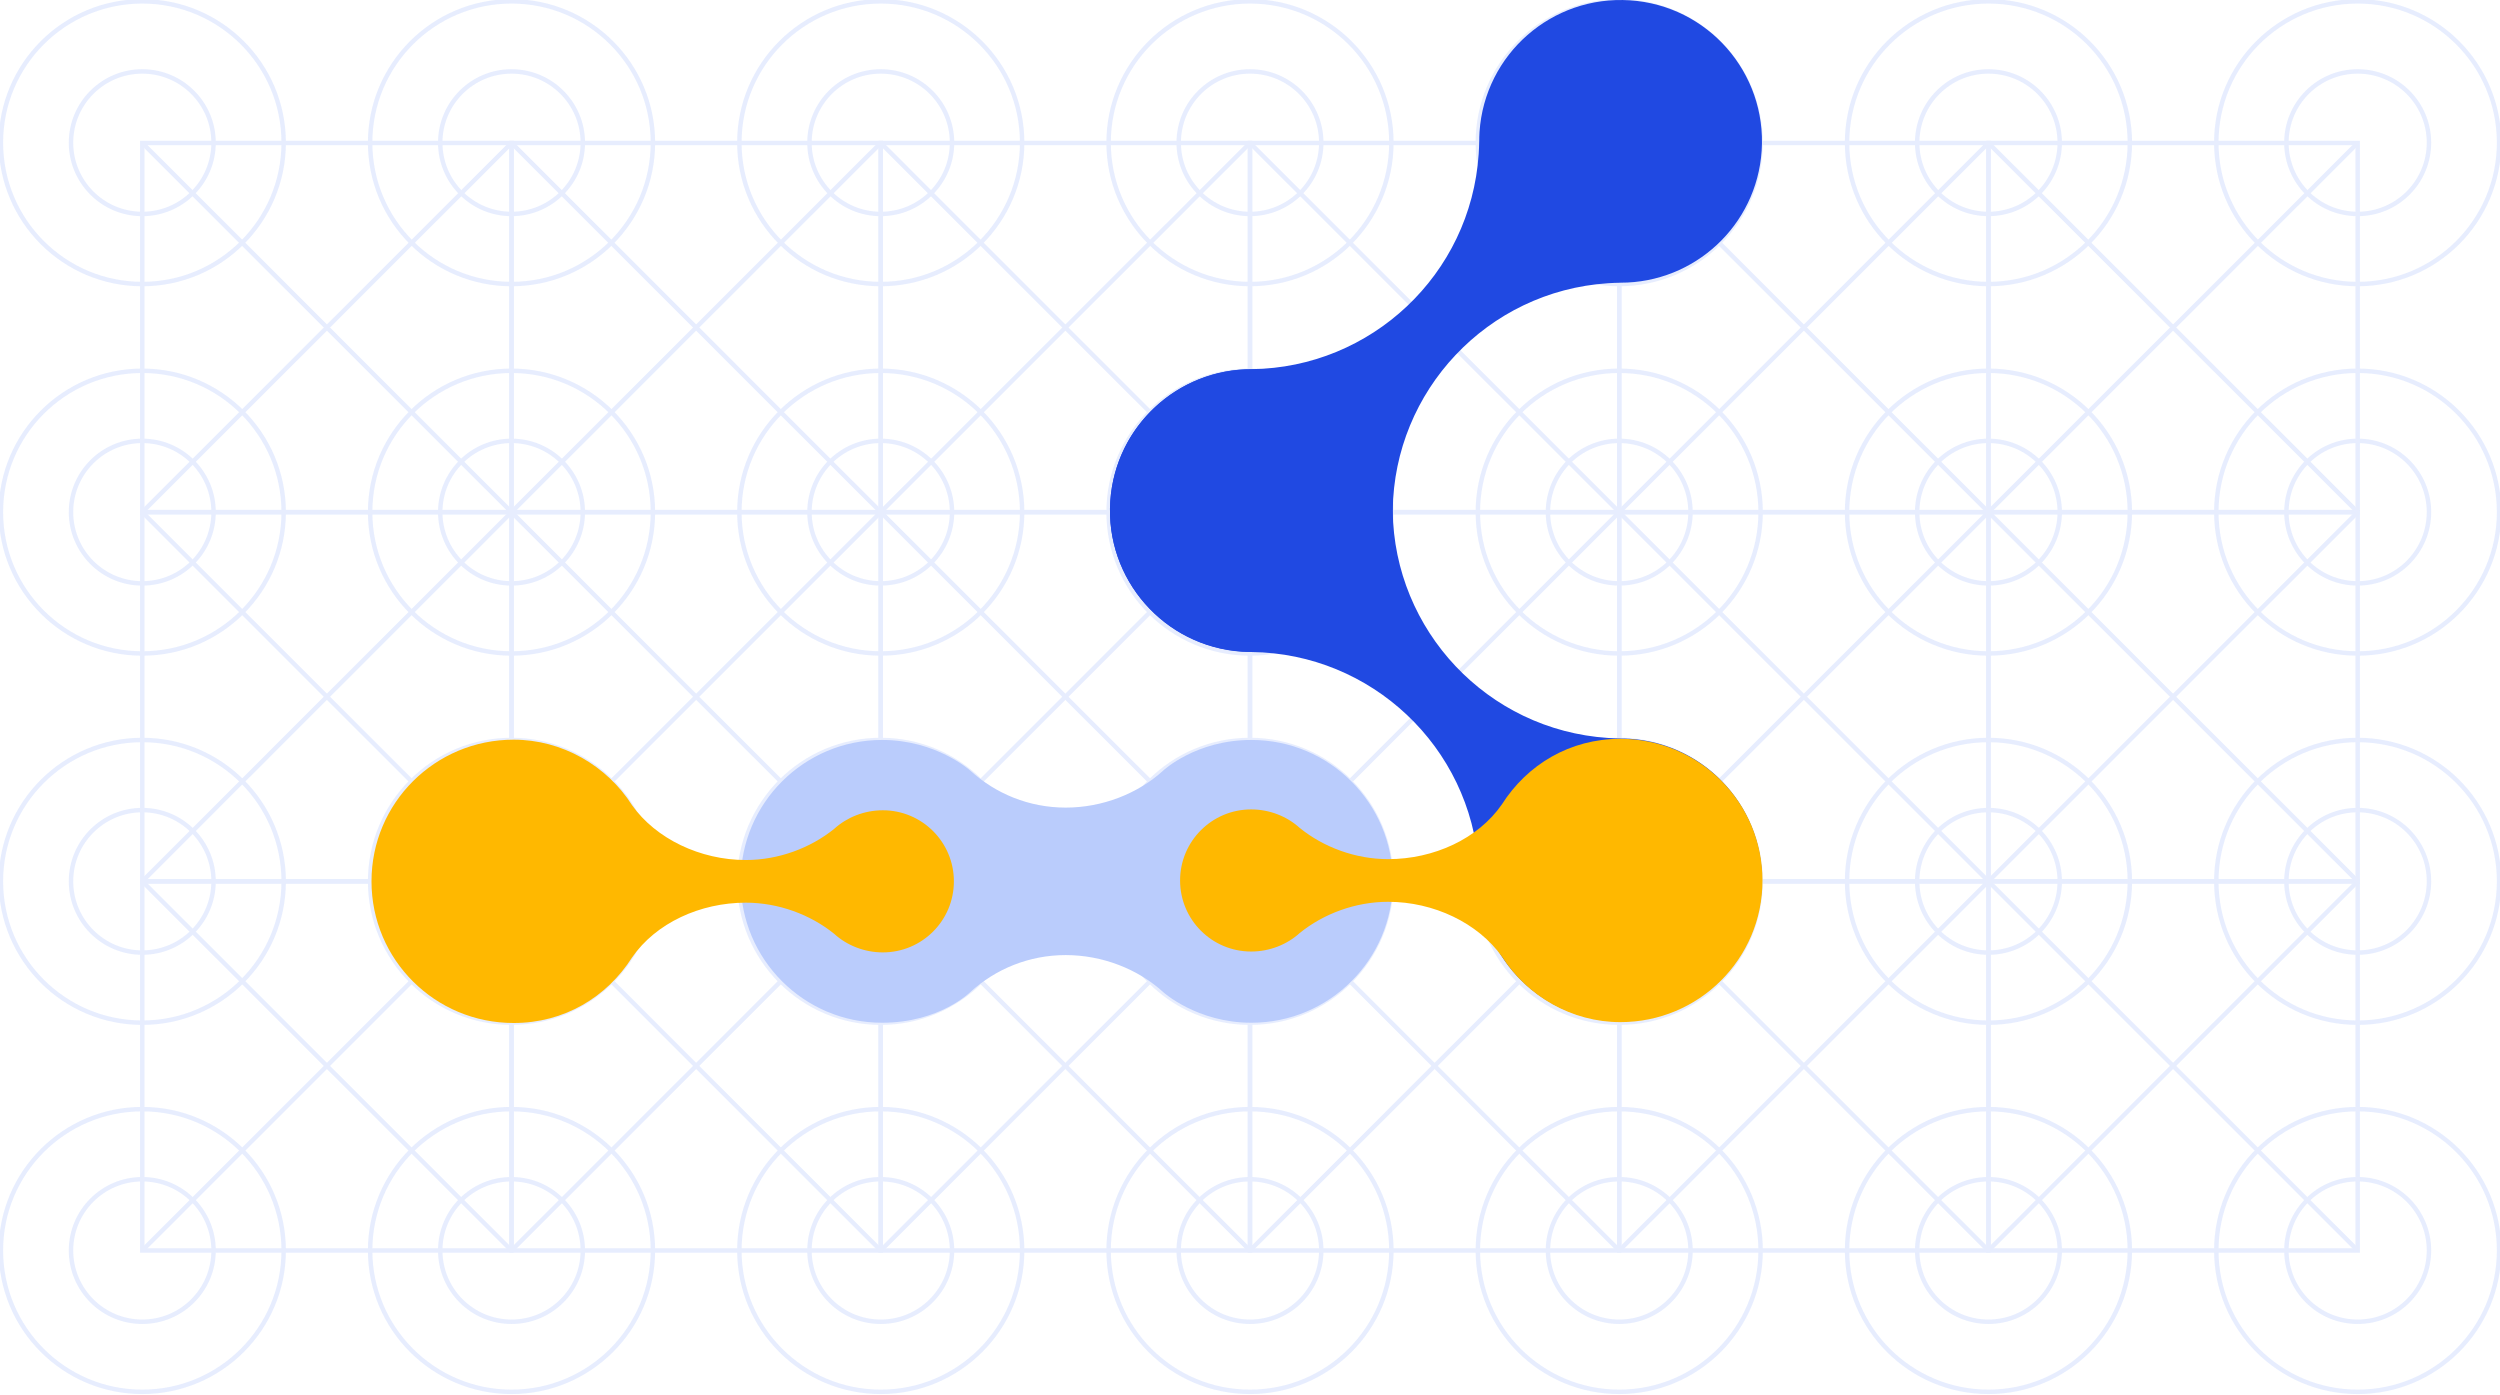 <?xml version="1.0" encoding="UTF-8"?>
<svg xmlns="http://www.w3.org/2000/svg" width="717" height="400" viewBox="0 0 717 400" fill="none">
  <g style="mix-blend-mode:multiply" opacity="0.35">
    <path d="M40.808 81.464C63.203 81.464 81.358 63.314 81.358 40.924C81.358 18.534 63.203 0.384 40.808 0.384C18.413 0.384 0.259 18.534 0.259 40.924C0.259 63.314 18.413 81.464 40.808 81.464Z" stroke="#BACCFC" stroke-width="1.278" stroke-miterlimit="10"></path>
    <path d="M40.807 61.362C52.097 61.362 61.25 52.211 61.25 40.924C61.25 29.637 52.097 20.487 40.807 20.487C29.518 20.487 20.365 29.637 20.365 40.924C20.365 52.211 29.518 61.362 40.807 61.362Z" stroke="#BACCFC" stroke-width="1.278" stroke-miterlimit="10"></path>
    <path d="M146.706 81.464C169.101 81.464 187.255 63.314 187.255 40.924C187.255 18.534 169.101 0.384 146.706 0.384C124.311 0.384 106.156 18.534 106.156 40.924C106.156 63.314 124.311 81.464 146.706 81.464Z" stroke="#BACCFC" stroke-width="1.278" stroke-miterlimit="10"></path>
    <path d="M146.706 61.362C157.996 61.362 167.148 52.211 167.148 40.924C167.148 29.637 157.996 20.487 146.706 20.487C135.416 20.487 126.264 29.637 126.264 40.924C126.264 52.211 135.416 61.362 146.706 61.362Z" stroke="#BACCFC" stroke-width="1.278" stroke-miterlimit="10"></path>
    <path d="M40.808 187.419C63.203 187.419 81.358 169.269 81.358 146.879C81.358 124.489 63.203 106.339 40.808 106.339C18.413 106.339 0.259 124.489 0.259 146.879C0.259 169.269 18.413 187.419 40.808 187.419Z" stroke="#BACCFC" stroke-width="1.278" stroke-miterlimit="10"></path>
    <path d="M40.807 167.316C52.097 167.316 61.25 158.166 61.25 146.879C61.25 135.592 52.097 126.441 40.807 126.441C29.518 126.441 20.365 135.592 20.365 146.879C20.365 158.166 29.518 167.316 40.807 167.316Z" stroke="#BACCFC" stroke-width="1.278" stroke-miterlimit="10"></path>
    <path d="M146.706 187.419C169.101 187.419 187.255 169.269 187.255 146.879C187.255 124.489 169.101 106.339 146.706 106.339C124.311 106.339 106.156 124.489 106.156 146.879C106.156 169.269 124.311 187.419 146.706 187.419Z" stroke="#BACCFC" stroke-width="1.278" stroke-miterlimit="10"></path>
    <path d="M146.706 167.316C157.996 167.316 167.148 158.166 167.148 146.879C167.148 135.592 157.996 126.441 146.706 126.441C135.416 126.441 126.264 135.592 126.264 146.879C126.264 158.166 135.416 167.316 146.706 167.316Z" stroke="#BACCFC" stroke-width="1.278" stroke-miterlimit="10"></path>
    <path d="M146.706 41.006H40.809V146.879H146.706V41.006Z" stroke="#BACCFC" stroke-width="1.278" stroke-miterlimit="10"></path>
    <path d="M40.809 41.006L146.706 146.879" stroke="#BACCFC" stroke-width="1.278" stroke-miterlimit="10"></path>
    <path d="M146.706 41.006L40.809 146.879" stroke="#BACCFC" stroke-width="1.278" stroke-miterlimit="10"></path>
    <path d="M252.601 81.464C274.996 81.464 293.151 63.314 293.151 40.924C293.151 18.534 274.996 0.384 252.601 0.384C230.206 0.384 212.052 18.534 212.052 40.924C212.052 63.314 230.206 81.464 252.601 81.464Z" stroke="#BACCFC" stroke-width="1.278" stroke-miterlimit="10"></path>
    <path d="M252.6 61.362C263.89 61.362 273.043 52.211 273.043 40.924C273.043 29.637 263.89 20.487 252.6 20.487C241.311 20.487 232.158 29.637 232.158 40.924C232.158 52.211 241.311 61.362 252.6 61.362Z" stroke="#BACCFC" stroke-width="1.278" stroke-miterlimit="10"></path>
    <path d="M252.601 187.419C274.996 187.419 293.151 169.269 293.151 146.879C293.151 124.489 274.996 106.339 252.601 106.339C230.206 106.339 212.052 124.489 212.052 146.879C212.052 169.269 230.206 187.419 252.601 187.419Z" stroke="#BACCFC" stroke-width="1.278" stroke-miterlimit="10"></path>
    <path d="M252.6 167.316C263.89 167.316 273.043 158.166 273.043 146.879C273.043 135.592 263.89 126.441 252.6 126.441C241.311 126.441 232.158 135.592 232.158 146.879C232.158 158.166 241.311 167.316 252.6 167.316Z" stroke="#BACCFC" stroke-width="1.278" stroke-miterlimit="10"></path>
    <path d="M252.605 41.006H146.707V146.879H252.605V41.006Z" stroke="#BACCFC" stroke-width="1.278" stroke-miterlimit="10"></path>
    <path d="M146.707 41.006L252.601 146.879" stroke="#BACCFC" stroke-width="1.278" stroke-miterlimit="10"></path>
    <path d="M252.601 41.006L146.707 146.879" stroke="#BACCFC" stroke-width="1.278" stroke-miterlimit="10"></path>
    <path d="M358.499 81.464C380.893 81.464 399.048 63.314 399.048 40.924C399.048 18.534 380.893 0.384 358.499 0.384C336.104 0.384 317.949 18.534 317.949 40.924C317.949 63.314 336.104 81.464 358.499 81.464Z" stroke="#BACCFC" stroke-width="1.278" stroke-miterlimit="10"></path>
    <path d="M358.498 61.362C369.788 61.362 378.94 52.211 378.94 40.924C378.94 29.637 369.788 20.487 358.498 20.487C347.208 20.487 338.056 29.637 338.056 40.924C338.056 52.211 347.208 61.362 358.498 61.362Z" stroke="#BACCFC" stroke-width="1.278" stroke-miterlimit="10"></path>
    <path d="M358.499 187.419C380.893 187.419 399.048 169.269 399.048 146.879C399.048 124.489 380.893 106.339 358.499 106.339C336.104 106.339 317.949 124.489 317.949 146.879C317.949 169.269 336.104 187.419 358.499 187.419Z" stroke="#BACCFC" stroke-width="1.278" stroke-miterlimit="10"></path>
    <path d="M358.498 167.316C369.788 167.316 378.94 158.166 378.94 146.879C378.94 135.592 369.788 126.441 358.498 126.441C347.208 126.441 338.056 135.592 338.056 146.879C338.056 158.166 347.208 167.316 358.498 167.316Z" stroke="#BACCFC" stroke-width="1.278" stroke-miterlimit="10"></path>
    <path d="M358.498 41.006H252.601V146.879H358.498V41.006Z" stroke="#BACCFC" stroke-width="1.278" stroke-miterlimit="10"></path>
    <path d="M252.601 41.006L358.498 146.879" stroke="#BACCFC" stroke-width="1.278" stroke-miterlimit="10"></path>
    <path d="M358.498 41.006L252.601 146.879" stroke="#BACCFC" stroke-width="1.278" stroke-miterlimit="10"></path>
    <path d="M464.396 81.464C486.791 81.464 504.946 63.314 504.946 40.924C504.946 18.534 486.791 0.384 464.396 0.384C442.001 0.384 423.847 18.534 423.847 40.924C423.847 63.314 442.001 81.464 464.396 81.464Z" stroke="#BACCFC" stroke-width="1.278" stroke-miterlimit="10"></path>
    <path d="M464.395 61.362C475.685 61.362 484.838 52.211 484.838 40.924C484.838 29.637 475.685 20.487 464.395 20.487C453.105 20.487 443.953 29.637 443.953 40.924C443.953 52.211 453.105 61.362 464.395 61.362Z" stroke="#BACCFC" stroke-width="1.278" stroke-miterlimit="10"></path>
    <path d="M464.396 187.419C486.791 187.419 504.946 169.269 504.946 146.879C504.946 124.489 486.791 106.339 464.396 106.339C442.001 106.339 423.847 124.489 423.847 146.879C423.847 169.269 442.001 187.419 464.396 187.419Z" stroke="#BACCFC" stroke-width="1.278" stroke-miterlimit="10"></path>
    <path d="M464.395 167.316C475.685 167.316 484.838 158.166 484.838 146.879C484.838 135.592 475.685 126.441 464.395 126.441C453.105 126.441 443.953 135.592 443.953 146.879C443.953 158.166 453.105 167.316 464.395 167.316Z" stroke="#BACCFC" stroke-width="1.278" stroke-miterlimit="10"></path>
    <path d="M464.396 41.006H358.498V146.879H464.396V41.006Z" stroke="#BACCFC" stroke-width="1.278" stroke-miterlimit="10"></path>
    <path d="M358.498 41.006L464.396 146.879" stroke="#BACCFC" stroke-width="1.278" stroke-miterlimit="10"></path>
    <path d="M464.396 41.006L358.498 146.879" stroke="#BACCFC" stroke-width="1.278" stroke-miterlimit="10"></path>
    <path d="M570.289 81.464C592.684 81.464 610.838 63.314 610.838 40.924C610.838 18.534 592.684 0.384 570.289 0.384C547.894 0.384 529.739 18.534 529.739 40.924C529.739 63.314 547.894 81.464 570.289 81.464Z" stroke="#BACCFC" stroke-width="1.278" stroke-miterlimit="10"></path>
    <path d="M570.289 61.362C581.579 61.362 590.731 52.211 590.731 40.924C590.731 29.637 581.579 20.487 570.289 20.487C558.999 20.487 549.847 29.637 549.847 40.924C549.847 52.211 558.999 61.362 570.289 61.362Z" stroke="#BACCFC" stroke-width="1.278" stroke-miterlimit="10"></path>
    <path d="M570.289 187.419C592.684 187.419 610.838 169.269 610.838 146.879C610.838 124.489 592.684 106.339 570.289 106.339C547.894 106.339 529.739 124.489 529.739 146.879C529.739 169.269 547.894 187.419 570.289 187.419Z" stroke="#BACCFC" stroke-width="1.278" stroke-miterlimit="10"></path>
    <path d="M570.289 167.316C581.579 167.316 590.731 158.166 590.731 146.879C590.731 135.592 581.579 126.441 570.289 126.441C558.999 126.441 549.847 135.592 549.847 146.879C549.847 158.166 558.999 167.316 570.289 167.316Z" stroke="#BACCFC" stroke-width="1.278" stroke-miterlimit="10"></path>
    <path d="M570.293 41.006H464.396V146.879H570.293V41.006Z" stroke="#BACCFC" stroke-width="1.278" stroke-miterlimit="10"></path>
    <path d="M464.396 41.006L570.289 146.879" stroke="#BACCFC" stroke-width="1.278" stroke-miterlimit="10"></path>
    <path d="M570.289 41.006L464.396 146.879" stroke="#BACCFC" stroke-width="1.278" stroke-miterlimit="10"></path>
    <path d="M676.186 81.464C698.581 81.464 716.736 63.314 716.736 40.924C716.736 18.534 698.581 0.384 676.186 0.384C653.791 0.384 635.637 18.534 635.637 40.924C635.637 63.314 653.791 81.464 676.186 81.464Z" stroke="#BACCFC" stroke-width="1.278" stroke-miterlimit="10"></path>
    <path d="M676.185 61.362C687.475 61.362 696.628 52.211 696.628 40.924C696.628 29.637 687.475 20.487 676.185 20.487C664.895 20.487 655.743 29.637 655.743 40.924C655.743 52.211 664.895 61.362 676.185 61.362Z" stroke="#BACCFC" stroke-width="1.278" stroke-miterlimit="10"></path>
    <path d="M676.186 187.419C698.581 187.419 716.736 169.269 716.736 146.879C716.736 124.489 698.581 106.339 676.186 106.339C653.791 106.339 635.637 124.489 635.637 146.879C635.637 169.269 653.791 187.419 676.186 187.419Z" stroke="#BACCFC" stroke-width="1.278" stroke-miterlimit="10"></path>
    <path d="M676.185 167.316C687.475 167.316 696.628 158.166 696.628 146.879C696.628 135.592 687.475 126.441 676.185 126.441C664.895 126.441 655.743 135.592 655.743 146.879C655.743 158.166 664.895 167.316 676.185 167.316Z" stroke="#BACCFC" stroke-width="1.278" stroke-miterlimit="10"></path>
    <path d="M676.186 41.006H570.288V146.879H676.186V41.006Z" stroke="#BACCFC" stroke-width="1.278" stroke-miterlimit="10"></path>
    <path d="M570.288 41.006L676.186 146.879" stroke="#BACCFC" stroke-width="1.278" stroke-miterlimit="10"></path>
    <path d="M676.186 41.006L570.288 146.879" stroke="#BACCFC" stroke-width="1.278" stroke-miterlimit="10"></path>
    <path d="M40.808 293.308C63.203 293.308 81.358 275.158 81.358 252.768C81.358 230.379 63.203 212.228 40.808 212.228C18.413 212.228 0.259 230.379 0.259 252.768C0.259 275.158 18.413 293.308 40.808 293.308Z" stroke="#BACCFC" stroke-width="1.278" stroke-miterlimit="10"></path>
    <path d="M40.807 273.206C52.097 273.206 61.25 264.056 61.25 252.768C61.25 241.481 52.097 232.331 40.807 232.331C29.518 232.331 20.365 241.481 20.365 252.768C20.365 264.056 29.518 273.206 40.807 273.206Z" stroke="#BACCFC" stroke-width="1.278" stroke-miterlimit="10"></path>
    <path d="M146.706 293.308C169.101 293.308 187.255 275.158 187.255 252.768C187.255 230.379 169.101 212.228 146.706 212.228C124.311 212.228 106.156 230.379 106.156 252.768C106.156 275.158 124.311 293.308 146.706 293.308Z" stroke="#BACCFC" stroke-width="1.278" stroke-miterlimit="10"></path>
    <path d="M146.706 273.206C157.996 273.206 167.148 264.056 167.148 252.768C167.148 241.481 157.996 232.331 146.706 232.331C135.416 232.331 126.264 241.481 126.264 252.768C126.264 264.056 135.416 273.206 146.706 273.206Z" stroke="#BACCFC" stroke-width="1.278" stroke-miterlimit="10"></path>
    <path d="M146.706 146.895H40.809V252.768H146.706V146.895Z" stroke="#BACCFC" stroke-width="1.278" stroke-miterlimit="10"></path>
    <path d="M40.809 146.895L146.706 252.768" stroke="#BACCFC" stroke-width="1.278" stroke-miterlimit="10"></path>
    <path d="M146.706 146.895L40.809 252.768" stroke="#BACCFC" stroke-width="1.278" stroke-miterlimit="10"></path>
    <path d="M252.601 293.308C274.996 293.308 293.151 275.158 293.151 252.768C293.151 230.379 274.996 212.228 252.601 212.228C230.206 212.228 212.052 230.379 212.052 252.768C212.052 275.158 230.206 293.308 252.601 293.308Z" stroke="#BACCFC" stroke-width="1.278" stroke-miterlimit="10"></path>
    <path d="M252.6 273.206C263.89 273.206 273.043 264.056 273.043 252.768C273.043 241.481 263.89 232.331 252.6 232.331C241.311 232.331 232.158 241.481 232.158 252.768C232.158 264.056 241.311 273.206 252.6 273.206Z" stroke="#BACCFC" stroke-width="1.278" stroke-miterlimit="10"></path>
    <path d="M252.605 146.895H146.707V252.768H252.605V146.895Z" stroke="#BACCFC" stroke-width="1.278" stroke-miterlimit="10"></path>
    <path d="M146.707 146.895L252.601 252.768" stroke="#BACCFC" stroke-width="1.278" stroke-miterlimit="10"></path>
    <path d="M252.601 146.895L146.707 252.768" stroke="#BACCFC" stroke-width="1.278" stroke-miterlimit="10"></path>
    <path d="M358.498 293.308C380.893 293.308 399.047 275.158 399.047 252.768C399.047 230.379 380.893 212.228 358.498 212.228C336.103 212.228 317.948 230.379 317.948 252.768C317.948 275.158 336.103 293.308 358.498 293.308Z" stroke="#BACCFC" stroke-width="1.278" stroke-miterlimit="10"></path>
    <path d="M358.497 273.206C369.787 273.206 378.939 264.056 378.939 252.768C378.939 241.481 369.787 232.331 358.497 232.331C347.207 232.331 338.055 241.481 338.055 252.768C338.055 264.056 347.207 273.206 358.497 273.206Z" stroke="#BACCFC" stroke-width="1.278" stroke-miterlimit="10"></path>
    <path d="M358.497 146.895H252.6V252.768H358.497V146.895Z" stroke="#BACCFC" stroke-width="1.278" stroke-miterlimit="10"></path>
    <path d="M252.6 146.895L358.497 252.768" stroke="#BACCFC" stroke-width="1.278" stroke-miterlimit="10"></path>
    <path d="M358.497 146.895L252.6 252.768" stroke="#BACCFC" stroke-width="1.278" stroke-miterlimit="10"></path>
    <path d="M464.396 293.308C486.791 293.308 504.946 275.158 504.946 252.768C504.946 230.379 486.791 212.228 464.396 212.228C442.001 212.228 423.847 230.379 423.847 252.768C423.847 275.158 442.001 293.308 464.396 293.308Z" stroke="#BACCFC" stroke-width="1.278" stroke-miterlimit="10"></path>
    <path d="M464.395 273.206C475.685 273.206 484.838 264.056 484.838 252.768C484.838 241.481 475.685 232.331 464.395 232.331C453.105 232.331 443.953 241.481 443.953 252.768C443.953 264.056 453.105 273.206 464.395 273.206Z" stroke="#BACCFC" stroke-width="1.278" stroke-miterlimit="10"></path>
    <path d="M464.396 146.895H358.498V252.768H464.396V146.895Z" stroke="#BACCFC" stroke-width="1.278" stroke-miterlimit="10"></path>
    <path d="M358.498 146.895L464.396 252.768" stroke="#BACCFC" stroke-width="1.278" stroke-miterlimit="10"></path>
    <path d="M464.396 146.895L358.498 252.768" stroke="#BACCFC" stroke-width="1.278" stroke-miterlimit="10"></path>
    <path d="M570.289 293.308C592.684 293.308 610.838 275.158 610.838 252.768C610.838 230.379 592.684 212.228 570.289 212.228C547.894 212.228 529.739 230.379 529.739 252.768C529.739 275.158 547.894 293.308 570.289 293.308Z" stroke="#BACCFC" stroke-width="1.278" stroke-miterlimit="10"></path>
    <path d="M570.289 273.206C581.579 273.206 590.731 264.056 590.731 252.768C590.731 241.481 581.579 232.331 570.289 232.331C558.999 232.331 549.847 241.481 549.847 252.768C549.847 264.056 558.999 273.206 570.289 273.206Z" stroke="#BACCFC" stroke-width="1.278" stroke-miterlimit="10"></path>
    <path d="M570.293 146.895H464.396V252.768H570.293V146.895Z" stroke="#BACCFC" stroke-width="1.278" stroke-miterlimit="10"></path>
    <path d="M464.396 146.895L570.289 252.768" stroke="#BACCFC" stroke-width="1.278" stroke-miterlimit="10"></path>
    <path d="M570.289 146.895L464.396 252.768" stroke="#BACCFC" stroke-width="1.278" stroke-miterlimit="10"></path>
    <path d="M676.186 293.308C698.581 293.308 716.736 275.158 716.736 252.768C716.736 230.379 698.581 212.228 676.186 212.228C653.791 212.228 635.637 230.379 635.637 252.768C635.637 275.158 653.791 293.308 676.186 293.308Z" stroke="#BACCFC" stroke-width="1.278" stroke-miterlimit="10"></path>
    <path d="M676.185 273.206C687.475 273.206 696.628 264.056 696.628 252.768C696.628 241.481 687.475 232.331 676.185 232.331C664.895 232.331 655.743 241.481 655.743 252.768C655.743 264.056 664.895 273.206 676.185 273.206Z" stroke="#BACCFC" stroke-width="1.278" stroke-miterlimit="10"></path>
    <path d="M676.186 146.895H570.288V252.768H676.186V146.895Z" stroke="#BACCFC" stroke-width="1.278" stroke-miterlimit="10"></path>
    <path d="M570.288 146.895L676.186 252.768" stroke="#BACCFC" stroke-width="1.278" stroke-miterlimit="10"></path>
    <path d="M676.186 146.895L570.288 252.768" stroke="#BACCFC" stroke-width="1.278" stroke-miterlimit="10"></path>
    <path d="M40.808 399.181C63.203 399.181 81.358 381.031 81.358 358.641C81.358 336.252 63.203 318.101 40.808 318.101C18.413 318.101 0.259 336.252 0.259 358.641C0.259 381.031 18.413 399.181 40.808 399.181Z" stroke="#BACCFC" stroke-width="1.278" stroke-miterlimit="10"></path>
    <path d="M40.807 379.079C52.097 379.079 61.25 369.929 61.25 358.641C61.25 347.354 52.097 338.204 40.807 338.204C29.518 338.204 20.365 347.354 20.365 358.641C20.365 369.929 29.518 379.079 40.807 379.079Z" stroke="#BACCFC" stroke-width="1.278" stroke-miterlimit="10"></path>
    <path d="M146.706 399.181C169.101 399.181 187.255 381.031 187.255 358.641C187.255 336.252 169.101 318.101 146.706 318.101C124.311 318.101 106.156 336.252 106.156 358.641C106.156 381.031 124.311 399.181 146.706 399.181Z" stroke="#BACCFC" stroke-width="1.278" stroke-miterlimit="10"></path>
    <path d="M146.706 379.079C157.996 379.079 167.148 369.929 167.148 358.641C167.148 347.354 157.996 338.204 146.706 338.204C135.416 338.204 126.264 347.354 126.264 358.641C126.264 369.929 135.416 379.079 146.706 379.079Z" stroke="#BACCFC" stroke-width="1.278" stroke-miterlimit="10"></path>
    <path d="M146.706 252.768H40.809V358.641H146.706V252.768Z" stroke="#BACCFC" stroke-width="1.278" stroke-miterlimit="10"></path>
    <path d="M40.809 252.768L146.706 358.641" stroke="#BACCFC" stroke-width="1.278" stroke-miterlimit="10"></path>
    <path d="M146.706 252.768L40.809 358.641" stroke="#BACCFC" stroke-width="1.278" stroke-miterlimit="10"></path>
    <path d="M252.601 399.181C274.996 399.181 293.151 381.031 293.151 358.641C293.151 336.252 274.996 318.101 252.601 318.101C230.206 318.101 212.052 336.252 212.052 358.641C212.052 381.031 230.206 399.181 252.601 399.181Z" stroke="#BACCFC" stroke-width="1.278" stroke-miterlimit="10"></path>
    <path d="M252.6 379.079C263.89 379.079 273.043 369.929 273.043 358.641C273.043 347.354 263.89 338.204 252.6 338.204C241.311 338.204 232.158 347.354 232.158 358.641C232.158 369.929 241.311 379.079 252.6 379.079Z" stroke="#BACCFC" stroke-width="1.278" stroke-miterlimit="10"></path>
    <path d="M252.605 252.768H146.707V358.641H252.605V252.768Z" stroke="#BACCFC" stroke-width="1.278" stroke-miterlimit="10"></path>
    <path d="M146.707 252.768L252.601 358.641" stroke="#BACCFC" stroke-width="1.278" stroke-miterlimit="10"></path>
    <path d="M252.601 252.768L146.707 358.641" stroke="#BACCFC" stroke-width="1.278" stroke-miterlimit="10"></path>
    <path d="M358.498 399.181C380.893 399.181 399.047 381.031 399.047 358.641C399.047 336.252 380.893 318.101 358.498 318.101C336.103 318.101 317.948 336.252 317.948 358.641C317.948 381.031 336.103 399.181 358.498 399.181Z" stroke="#BACCFC" stroke-width="1.278" stroke-miterlimit="10"></path>
    <path d="M358.497 379.079C369.787 379.079 378.939 369.929 378.939 358.641C378.939 347.354 369.787 338.204 358.497 338.204C347.207 338.204 338.055 347.354 338.055 358.641C338.055 369.929 347.207 379.079 358.497 379.079Z" stroke="#BACCFC" stroke-width="1.278" stroke-miterlimit="10"></path>
    <path d="M358.497 252.768H252.6V358.641H358.497V252.768Z" stroke="#BACCFC" stroke-width="1.278" stroke-miterlimit="10"></path>
    <path d="M252.6 252.768L358.497 358.641" stroke="#BACCFC" stroke-width="1.278" stroke-miterlimit="10"></path>
    <path d="M358.497 252.768L252.6 358.641" stroke="#BACCFC" stroke-width="1.278" stroke-miterlimit="10"></path>
    <path d="M464.396 399.181C486.791 399.181 504.946 381.031 504.946 358.641C504.946 336.252 486.791 318.101 464.396 318.101C442.001 318.101 423.847 336.252 423.847 358.641C423.847 381.031 442.001 399.181 464.396 399.181Z" stroke="#BACCFC" stroke-width="1.278" stroke-miterlimit="10"></path>
    <path d="M464.395 379.079C475.685 379.079 484.838 369.929 484.838 358.641C484.838 347.354 475.685 338.204 464.395 338.204C453.105 338.204 443.953 347.354 443.953 358.641C443.953 369.929 453.105 379.079 464.395 379.079Z" stroke="#BACCFC" stroke-width="1.278" stroke-miterlimit="10"></path>
    <path d="M464.396 252.768H358.498V358.641H464.396V252.768Z" stroke="#BACCFC" stroke-width="1.278" stroke-miterlimit="10"></path>
    <path d="M358.498 252.768L464.396 358.641" stroke="#BACCFC" stroke-width="1.278" stroke-miterlimit="10"></path>
    <path d="M464.396 252.768L358.498 358.641" stroke="#BACCFC" stroke-width="1.278" stroke-miterlimit="10"></path>
    <path d="M570.289 399.181C592.684 399.181 610.838 381.031 610.838 358.641C610.838 336.252 592.684 318.101 570.289 318.101C547.894 318.101 529.739 336.252 529.739 358.641C529.739 381.031 547.894 399.181 570.289 399.181Z" stroke="#BACCFC" stroke-width="1.278" stroke-miterlimit="10"></path>
    <path d="M570.289 379.079C581.579 379.079 590.731 369.929 590.731 358.641C590.731 347.354 581.579 338.204 570.289 338.204C558.999 338.204 549.847 347.354 549.847 358.641C549.847 369.929 558.999 379.079 570.289 379.079Z" stroke="#BACCFC" stroke-width="1.278" stroke-miterlimit="10"></path>
    <path d="M570.293 252.768H464.396V358.641H570.293V252.768Z" stroke="#BACCFC" stroke-width="1.278" stroke-miterlimit="10"></path>
    <path d="M464.396 252.768L570.289 358.641" stroke="#BACCFC" stroke-width="1.278" stroke-miterlimit="10"></path>
    <path d="M570.289 252.768L464.396 358.641" stroke="#BACCFC" stroke-width="1.278" stroke-miterlimit="10"></path>
    <path d="M676.186 399.181C698.581 399.181 716.736 381.031 716.736 358.641C716.736 336.252 698.581 318.101 676.186 318.101C653.791 318.101 635.637 336.252 635.637 358.641C635.637 381.031 653.791 399.181 676.186 399.181Z" stroke="#BACCFC" stroke-width="1.278" stroke-miterlimit="10"></path>
    <path d="M676.185 379.079C687.475 379.079 696.628 369.929 696.628 358.641C696.628 347.354 687.475 338.204 676.185 338.204C664.895 338.204 655.743 347.354 655.743 358.641C655.743 369.929 664.895 379.079 676.185 379.079Z" stroke="#BACCFC" stroke-width="1.278" stroke-miterlimit="10"></path>
    <path d="M676.186 252.768H570.288V358.641H676.186V252.768Z" stroke="#BACCFC" stroke-width="1.278" stroke-miterlimit="10"></path>
    <path d="M570.288 252.768L676.186 358.641" stroke="#BACCFC" stroke-width="1.278" stroke-miterlimit="10"></path>
    <path d="M676.186 252.768L570.288 358.641" stroke="#BACCFC" stroke-width="1.278" stroke-miterlimit="10"></path>
  </g>
  <path d="M467.474 211.881C466.571 211.82 465.676 211.803 464.785 211.799V211.791C463.583 211.775 462.374 211.726 461.156 211.644C426.499 209.34 399.862 180.734 399.436 146.597H399.428C399.518 125.355 383.065 107.438 361.576 106.008C339.229 104.525 319.911 121.428 318.428 143.77C316.944 166.111 333.855 185.425 356.198 186.908C357.146 186.969 358.086 186.99 359.022 186.986V187.002C393.167 187.427 421.783 214.055 424.084 248.703C424.166 249.916 424.215 251.126 424.231 252.331H424.239C424.219 273.512 440.648 291.355 462.091 292.781C484.438 294.264 503.757 277.357 505.24 255.02C506.724 232.678 489.812 213.364 467.47 211.881H467.474Z" fill="#2049E2"></path>
  <path d="M424.325 37.852C424.264 38.755 424.248 39.649 424.243 40.54H424.235C424.219 41.741 424.17 42.951 424.088 44.168C421.783 78.816 393.171 105.448 359.026 105.873V105.881C337.779 105.791 319.858 122.241 318.428 143.725C316.944 166.066 333.851 185.38 356.198 186.863C378.545 188.346 397.863 171.439 399.347 149.102C399.408 148.154 399.428 147.214 399.424 146.278H399.441C399.866 112.141 426.499 83.531 461.156 81.231C462.369 81.15 463.579 81.1 464.785 81.084V81.076C485.971 81.096 503.818 64.671 505.244 43.233C506.728 20.891 489.817 1.577 467.474 0.094C445.127 -1.389 425.809 15.518 424.325 37.856V37.852Z" fill="#2049E2"></path>
  <path d="M278.295 284.52C285.509 277.933 295.104 273.917 305.64 273.917C316.176 273.917 326.377 277.933 333.586 284.52C333.586 284.52 343.259 293.321 358.9 293.321C381.3 293.321 399.461 275.167 399.461 252.768C399.461 230.37 381.304 212.216 358.9 212.216C342.928 212.216 333.586 221.017 333.586 221.017C326.373 227.603 316.176 231.62 305.64 231.62C295.104 231.62 285.509 227.603 278.295 221.017C278.295 221.017 268.581 212.216 252.982 212.216C230.582 212.216 212.42 230.37 212.42 252.768C212.42 275.167 230.578 293.321 252.982 293.321C269.492 293.321 278.295 284.52 278.295 284.52Z" fill="#BACCFC"></path>
  <path d="M181.283 274.591C188.128 264.699 200.834 258.885 213.899 258.885C223.279 258.885 232.421 262.301 239.254 267.829C242.879 271.134 247.898 273.149 253.19 273.149C264.449 273.149 273.575 264.025 273.575 252.768C273.575 241.512 264.449 232.388 253.19 232.388C247.898 232.388 242.879 234.402 239.254 237.708C232.421 243.232 223.275 246.652 213.899 246.652C200.834 246.652 188.128 240.572 181.283 230.946C174.049 219.562 161.192 212.138 147.321 212.138C124.803 212.138 106.547 230.255 106.547 252.768C106.547 275.281 124.803 293.398 147.321 293.398C161.809 293.398 174.049 285.974 181.283 274.591Z" fill="#FFB800"></path>
  <path d="M430.742 230.696C423.896 240.588 411.191 246.402 398.125 246.402C388.746 246.402 379.603 242.987 372.77 237.459C369.145 234.153 364.127 232.139 358.834 232.139C347.575 232.139 338.449 241.262 338.449 252.519C338.449 263.776 347.575 272.899 358.834 272.899C364.127 272.899 369.145 270.885 372.77 267.58C379.603 262.055 388.75 258.636 398.125 258.636C411.191 258.636 423.896 264.715 430.742 274.342C437.976 285.725 450.833 293.149 464.703 293.149C487.222 293.149 505.478 275.032 505.478 252.519C505.478 230.006 487.222 211.889 464.703 211.889C450.216 211.889 437.976 219.313 430.742 230.696Z" fill="#FFB800"></path>
</svg>
